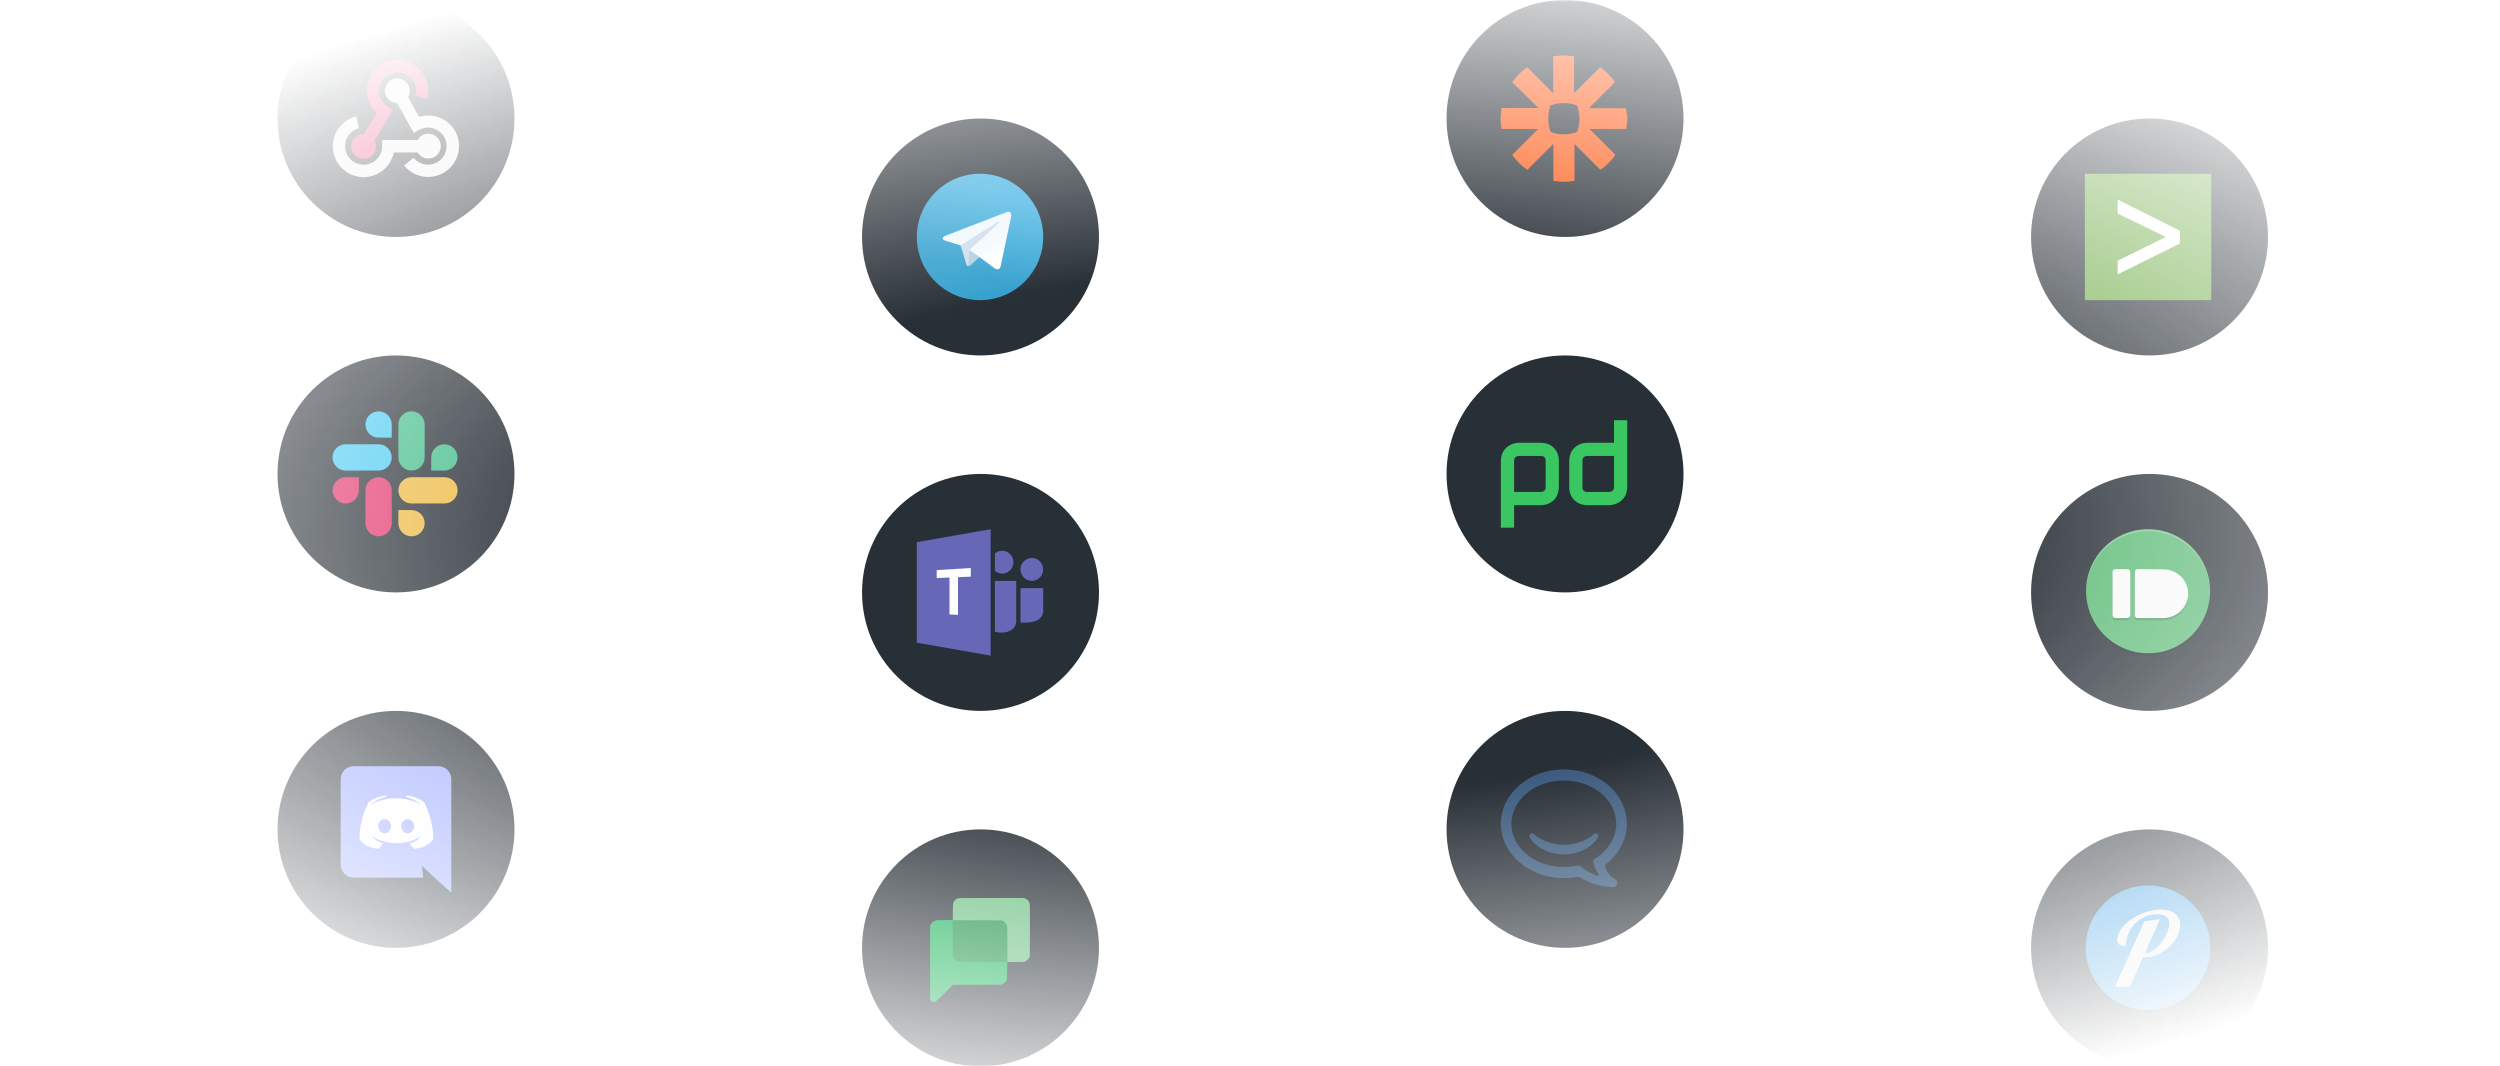 <svg width="633" height="270" viewBox="0 0 633 270" fill="none" xmlns="http://www.w3.org/2000/svg">
<mask id="mask0_5499_69718" style="mask-type:alpha" maskUnits="userSpaceOnUse" x="0" y="0" width="653" height="270">
<rect width="652.5" height="270" fill="url(#paint0_radial_5499_69718)"/>
</mask>
<g mask="url(#mask0_5499_69718)">
<g filter="url(#filter0_dd_5499_69718)">
<path d="M70.266 30C70.266 13.431 83.697 0 100.266 0C116.834 0 130.266 13.431 130.266 30C130.266 46.569 116.834 60 100.266 60C83.697 60 70.266 46.569 70.266 30Z" fill="#111921"/>
<g clip-path="url(#clip0_5499_69718)">
<path d="M108.466 40.15C110.166 40.15 111.616 38.75 111.616 37C111.616 35.3 110.216 33.85 108.466 33.85C107.316 33.85 106.266 34.5 105.766 35.45H96.766V37C96.766 39.6 94.666 41.7 92.066 41.7C89.466 41.7 87.366 39.6 87.366 37C87.366 34.85 88.816 33 90.916 32.45L90.166 29.45C86.666 30.4 84.266 33.5 84.266 37.05C84.266 41.35 87.766 44.85 92.066 44.85C95.816 44.85 98.966 42.15 99.716 38.6H105.766C106.316 39.5 107.316 40.15 108.466 40.15Z" fill="#EFEFEF"/>
<path d="M108.465 29.25C107.665 29.25 106.865 29.35 106.115 29.6L103.315 24.6C103.615 24.15 103.765 23.55 103.765 23C103.765 21.3 102.365 19.85 100.615 19.85C98.915 19.85 97.465 21.25 97.465 23C97.465 24.7 98.865 26.1 100.565 26.1L104.765 33.65L106.115 32.9C106.815 32.5 107.565 32.3 108.365 32.3C110.965 32.3 113.065 34.4 113.065 37C113.065 39.6 110.965 41.7 108.365 41.7C106.915 41.7 105.615 41.05 104.715 39.95L102.315 41.9C103.815 43.75 106.015 44.8 108.415 44.8C112.715 44.8 116.215 41.3 116.215 37C116.265 32.75 112.765 29.25 108.465 29.25Z" fill="#EFEFEF"/>
<path d="M100.666 15.15C96.366 15.15 92.866 18.65 92.866 22.95C92.866 24.3 93.216 25.6 93.866 26.75C94.266 27.45 94.766 28.1 95.366 28.65L92.166 33.9C92.116 33.9 92.116 33.9 92.066 33.9C90.366 33.9 88.916 35.3 88.916 37.05C88.916 38.75 90.316 40.2 92.066 40.2C93.766 40.2 95.216 38.8 95.216 37.05C95.216 36.5 95.066 36 94.816 35.55L99.516 27.8L98.216 27C96.816 26.15 95.966 24.6 95.966 23C95.966 20.4 98.066 18.3 100.666 18.3C103.266 18.3 105.366 20.4 105.366 23C105.366 23.4 105.316 23.8 105.216 24.2L108.216 25C108.366 24.35 108.466 23.7 108.466 23C108.466 18.65 104.966 15.15 100.666 15.15Z" fill="#E91E63"/>
</g>
</g>
<g filter="url(#filter1_dd_5499_69718)">
<path d="M70.266 120C70.266 103.431 83.697 90 100.266 90C116.834 90 130.266 103.431 130.266 120C130.266 136.569 116.834 150 100.266 150C83.697 150 70.266 136.569 70.266 120Z" fill="#111921"/>
<g clip-path="url(#clip1_5499_69718)">
<path d="M90.869 124.158C90.869 125.997 89.382 127.484 87.543 127.484C85.703 127.484 84.217 125.997 84.217 124.158C84.217 122.318 85.703 120.832 87.543 120.832H90.869V124.158ZM92.532 124.158C92.532 122.318 94.018 120.832 95.858 120.832C97.697 120.832 99.184 122.318 99.184 124.158V132.472C99.184 134.312 97.697 135.798 95.858 135.798C94.018 135.798 92.532 134.312 92.532 132.472V124.158Z" fill="#E01E5A"/>
<path d="M95.858 110.803C94.018 110.803 92.532 109.317 92.532 107.477C92.532 105.638 94.018 104.151 95.858 104.151C97.697 104.151 99.183 105.638 99.183 107.477V110.803H95.858ZM95.858 112.492C97.697 112.492 99.183 113.978 99.183 115.818C99.183 117.657 97.697 119.143 95.858 119.143H87.517C85.678 119.143 84.191 117.657 84.191 115.818C84.191 113.978 85.678 112.492 87.517 112.492H95.858Z" fill="#36C5F0"/>
<path d="M109.186 115.818C109.186 113.978 110.673 112.492 112.512 112.492C114.351 112.492 115.838 113.978 115.838 115.818C115.838 117.657 114.351 119.143 112.512 119.143H109.186V115.818ZM107.523 115.818C107.523 117.657 106.036 119.143 104.197 119.143C102.358 119.143 100.871 117.657 100.871 115.818V107.477C100.871 105.638 102.358 104.151 104.197 104.151C106.036 104.151 107.523 105.638 107.523 107.477V115.818Z" fill="#2EB67D"/>
<path d="M104.197 129.147C106.036 129.147 107.523 130.633 107.523 132.472C107.523 134.312 106.036 135.798 104.197 135.798C102.358 135.798 100.871 134.312 100.871 132.472V129.147H104.197ZM104.197 127.484C102.358 127.484 100.871 125.997 100.871 124.158C100.871 122.318 102.358 120.832 104.197 120.832H112.537C114.377 120.832 115.863 122.318 115.863 124.158C115.863 125.997 114.377 127.484 112.537 127.484H104.197Z" fill="#ECB22E"/>
</g>
</g>
<g filter="url(#filter2_dd_5499_69718)">
<path d="M70.266 210C70.266 193.431 83.697 180 100.266 180C116.834 180 130.266 193.431 130.266 210C130.266 226.569 116.834 240 100.266 240C83.697 240 70.266 226.569 70.266 210Z" fill="#111921"/>
<path d="M114.266 197.296V226C110.235 222.438 111.524 223.617 106.842 219.264L107.147 222.224H89.546C87.738 222.224 86.266 220.752 86.266 218.928V197.296C86.266 195.472 87.737 194 89.546 194H110.986C112.794 194 114.266 195.472 114.266 197.296Z" fill="#8A9CFE"/>
<path d="M107.402 203.136C105.098 201.408 102.906 201.456 102.906 201.456L102.682 201.712C105.402 202.544 106.666 203.744 106.666 203.744C102.865 201.661 98.4 201.661 94.713 203.28C94.121 203.552 93.769 203.744 93.769 203.744C93.769 203.744 95.098 202.48 97.978 201.648L97.818 201.456C97.818 201.456 95.626 201.408 93.322 203.136C93.322 203.136 91.018 207.312 91.018 212.464C91.018 212.464 92.362 214.784 95.897 214.896C95.897 214.896 96.49 214.176 96.97 213.568C94.938 212.96 94.17 211.68 94.17 211.68C94.405 211.845 94.793 212.059 94.826 212.08C97.526 213.593 101.362 214.088 104.81 212.64C105.369 212.432 105.994 212.128 106.65 211.696C106.65 211.696 105.85 213.008 103.754 213.6C104.234 214.208 104.81 214.896 104.81 214.896C108.346 214.784 109.706 212.464 109.706 212.464C109.706 207.312 107.402 203.136 107.402 203.136ZM97.37 210.976C96.474 210.976 95.738 210.176 95.738 209.2C95.738 208.224 96.458 207.424 97.37 207.424C98.282 207.424 99.018 208.224 99.002 209.2C99.002 210.176 98.282 210.976 97.37 210.976ZM103.21 210.976C102.314 210.976 101.578 210.176 101.578 209.2C101.578 208.224 102.298 207.424 103.21 207.424C104.122 207.424 104.842 208.224 104.842 209.2C104.842 210.176 104.122 210.976 103.21 210.976Z" fill="#FDFDFD"/>
</g>
<g filter="url(#filter3_dd_5499_69718)">
<path d="M218.266 60C218.266 43.431 231.697 30 248.266 30C264.834 30 278.266 43.431 278.266 60C278.266 76.569 264.834 90 248.266 90C231.697 90 218.266 76.569 218.266 60Z" fill="#111921"/>
<g clip-path="url(#clip2_5499_69718)">
<path d="M248.141 76C256.977 76 264.141 68.837 264.141 60C264.141 51.163 256.977 44 248.141 44C239.304 44 232.141 51.163 232.141 60C232.141 68.837 239.304 76 248.141 76Z" fill="url(#paint1_linear_5499_69718)"/>
<path d="M245.19 67.35C244.69 67.35 244.74 67.15 244.59 66.65L243.09 61.65L254.84 54.7" fill="#C8DAEA"/>
<path d="M245.191 67.35C245.591 67.35 245.791 67.15 245.991 66.95L248.141 64.9L245.491 63.3" fill="#A9C9DD"/>
<path d="M245.49 63.25L251.94 68C252.69 68.4 253.19 68.2 253.39 67.3L255.99 54.95C256.24 53.85 255.59 53.4 254.89 53.7L239.49 59.65C238.44 60.05 238.44 60.65 239.29 60.9L243.24 62.15L252.39 56.35C252.84 56.1 253.24 56.25 252.89 56.5" fill="url(#paint2_linear_5499_69718)"/>
</g>
</g>
<g filter="url(#filter4_dd_5499_69718)">
<path d="M218.266 150C218.266 133.431 231.697 120 248.266 120C264.834 120 278.266 133.431 278.266 150C278.266 166.569 264.834 180 248.266 180C231.697 180 218.266 166.569 218.266 150Z" fill="#111921"/>
<g clip-path="url(#clip3_5499_69718)">
<path d="M259.225 146.221C259.487 146.486 259.796 146.697 260.138 146.843C260.85 147.145 261.652 147.145 262.366 146.843C263.054 146.547 263.602 145.994 263.893 145.298C264.192 144.578 264.192 143.766 263.893 143.045C263.6 142.349 263.054 141.794 262.366 141.5C261.653 141.198 260.851 141.198 260.138 141.5C259.45 141.796 258.901 142.349 258.61 143.045C258.311 143.765 258.311 144.577 258.61 145.298C258.755 145.642 258.965 145.956 259.225 146.221ZM258.387 148.909V157.636H259.825C260.319 157.633 260.811 157.587 261.296 157.495C261.784 157.408 262.254 157.242 262.689 157.003C263.101 156.777 263.455 156.459 263.728 156.076C264.014 155.65 264.158 155.144 264.138 154.628V148.909H258.387ZM253.727 145.251C254.108 145.253 254.487 145.176 254.839 145.024C255.527 144.727 256.074 144.174 256.366 143.478C256.664 142.758 256.664 141.947 256.364 141.225C256.071 140.529 255.525 139.975 254.837 139.68C254.484 139.527 254.106 139.45 253.723 139.453C253.342 139.45 252.966 139.527 252.617 139.68C252.356 139.792 252.274 139.939 251.915 140.116V144.587C252.275 144.765 252.356 144.911 252.617 145.024C252.967 145.177 253.345 145.253 253.727 145.251ZM251.915 159.944C252.275 160.023 252.404 160.084 252.66 160.119C252.939 160.16 253.221 160.18 253.504 160.182C253.939 160.179 254.374 160.133 254.8 160.04C255.234 159.952 255.651 159.788 256.03 159.555C256.402 159.324 256.715 159.009 256.946 158.635C257.202 158.199 257.326 157.696 257.308 157.189V147.091H251.915V159.944ZM232.141 162.727L250.836 166V134L232.141 137.273V162.727Z" fill="#5558AF"/>
<path d="M245.804 143.818L237.176 144.349V146.362L240.412 146.23V155.563L242.568 155.691V146.145L245.804 145.999V143.818Z" fill="white"/>
</g>
</g>
<g filter="url(#filter5_dd_5499_69718)">
<path d="M218.266 240C218.266 223.431 231.697 210 248.266 210C264.834 210 278.266 223.431 278.266 240C278.266 256.569 264.834 270 248.266 270C231.697 270 218.266 256.569 218.266 240Z" fill="#111921"/>
<path d="M236.159 253.681C235.89 253.606 235.59 253.294 235.546 253.044C235.528 252.931 235.521 248.694 235.528 243.625L235.546 234.406L235.715 234.094C235.984 233.588 236.378 233.269 236.953 233.1C237.228 233.019 237.64 233 239.278 233H241.265V230.969C241.265 229.05 241.271 228.925 241.403 228.581C241.571 228.119 242.009 227.681 242.484 227.506C242.828 227.375 242.884 227.375 251.015 227.375H259.196L259.559 227.513C260.028 227.688 260.459 228.119 260.634 228.6C260.765 228.944 260.765 228.981 260.753 235.55L260.734 242.156L260.59 242.425C260.371 242.838 260.04 243.169 259.653 243.356L259.296 243.531L257.159 243.55L255.021 243.569L255.003 245.738C254.984 247.863 254.984 247.913 254.84 248.175C254.621 248.587 254.29 248.919 253.903 249.106L253.546 249.281L247.421 249.3L241.296 249.312L239.14 251.462C237.328 253.269 236.946 253.625 236.734 253.681C236.446 253.756 236.428 253.756 236.159 253.681Z" fill="#00832D"/>
<path d="M236.159 253.681C235.89 253.606 235.59 253.294 235.546 253.044C235.528 252.931 235.521 248.694 235.528 243.625L235.546 234.406L235.715 234.094C235.984 233.588 236.378 233.269 236.953 233.1C237.228 233.019 237.64 233 239.246 233H241.196L241.215 237.519L241.234 242.031L241.403 242.388C241.621 242.856 242.053 243.269 242.49 243.431C242.828 243.563 242.928 243.563 248.928 243.563H255.021L255.003 245.738C254.984 247.863 254.984 247.913 254.84 248.175C254.621 248.588 254.29 248.919 253.903 249.106L253.546 249.281L247.421 249.3L241.296 249.313L239.14 251.463C237.328 253.269 236.946 253.625 236.734 253.681C236.446 253.756 236.428 253.756 236.159 253.681Z" fill="#00AC47"/>
<path d="M255.066 239.05C255.047 234.531 255.047 234.531 254.909 234.231C254.716 233.819 254.259 233.356 253.872 233.181L253.547 233.031L247.409 233.013L241.266 233V230.969C241.266 229.05 241.272 228.925 241.403 228.581C241.572 228.119 242.009 227.681 242.484 227.506C242.828 227.375 242.884 227.375 251.016 227.375H259.197L259.559 227.513C260.028 227.688 260.459 228.119 260.634 228.6C260.766 228.944 260.766 228.981 260.753 235.55L260.734 242.156L260.591 242.425C260.372 242.838 260.041 243.169 259.653 243.356L259.297 243.531L257.191 243.55L255.084 243.569L255.066 239.05Z" fill="#5BB974"/>
</g>
<g filter="url(#filter6_dd_5499_69718)">
<path d="M366.266 30C366.266 13.431 379.697 0 396.266 0C412.834 0 426.266 13.431 426.266 30C426.266 46.569 412.834 60 396.266 60C379.697 60 366.266 46.569 366.266 30Z" fill="#111921"/>
<g clip-path="url(#clip4_5499_69718)">
<path fill-rule="evenodd" clip-rule="evenodd" d="M412.015 29.1C412.015 29.7 412.015 30.3 412.015 30.9C411.965 30.9 411.965 30.95 411.965 30.95C411.915 31.45 411.865 31.95 411.815 32.45C411.765 32.65 411.815 32.65 411.615 32.65C408.615 32.65 405.665 32.65 402.665 32.65C402.615 32.65 402.565 32.65 402.465 32.65C402.665 32.85 402.865 33.05 403.065 33.25C405.015 35.2 407.015 37.2 408.965 39.15C409.015 39.2 409.015 39.25 408.965 39.3C407.965 40.7 406.765 41.9 405.365 42.9C405.265 42.95 405.215 42.95 405.115 42.9C403.015 40.75 400.865 38.65 398.765 36.55C398.715 36.5 398.715 36.45 398.665 36.45C398.665 36.5 398.665 36.55 398.665 36.6C398.665 38.8 398.665 41.05 398.665 43.25C398.665 44.05 398.665 44.85 398.665 45.65C398.665 45.75 398.665 45.8 398.565 45.8C398.165 45.85 397.715 45.9 397.315 45.95C397.165 45.95 397.015 45.95 396.865 46C396.265 46 395.665 46 395.065 46C395.065 45.95 395.015 45.95 395.015 45.95C394.515 45.9 394.015 45.85 393.515 45.8C393.365 45.8 393.315 45.75 393.315 45.6C393.315 42.6 393.315 39.6 393.315 36.6C393.315 36.55 393.315 36.5 393.265 36.45C393.215 36.5 393.215 36.55 393.165 36.55C391.065 38.65 388.915 40.8 386.815 42.9C386.715 43 386.665 43 386.565 42.9C385.165 41.9 384.015 40.7 382.965 39.35C382.915 39.25 382.915 39.2 382.965 39.15C384.465 37.65 385.965 36.15 387.465 34.65C388.115 34 388.715 33.4 389.365 32.75C389.415 32.7 389.465 32.7 389.465 32.65C389.415 32.65 389.365 32.65 389.265 32.65C386.315 32.65 383.315 32.65 380.365 32.65C380.315 32.65 380.315 32.65 380.265 32.65C380.215 32.65 380.165 32.65 380.165 32.55C380.115 32.15 380.065 31.7 380.015 31.3C380.015 31.15 380.015 31 379.965 30.9C379.965 30.35 379.965 29.85 379.965 29.3C380.015 29.25 380.015 29.2 380.015 29.2C380.065 28.65 380.115 28.05 380.165 27.5C380.165 27.35 380.215 27.35 380.365 27.35C383.365 27.35 386.365 27.35 389.315 27.35C389.365 27.35 389.415 27.35 389.515 27.35C389.465 27.25 389.415 27.2 389.315 27.15C387.215 25.05 385.115 22.95 382.965 20.85C382.915 20.8 382.915 20.75 382.965 20.7C383.965 19.3 385.165 18.1 386.565 17.1C386.665 17.05 386.715 17.05 386.765 17.1C388.915 19.25 391.015 21.35 393.165 23.5C393.215 23.55 393.215 23.6 393.265 23.6C393.265 23.55 393.265 23.5 393.265 23.45C393.265 21.2 393.265 19 393.265 16.75C393.265 15.95 393.265 15.2 393.265 14.4C393.265 14.3 393.265 14.25 393.365 14.25C393.765 14.2 394.215 14.15 394.615 14.1C394.765 14.1 394.915 14.1 395.065 14.05C395.665 14.05 396.215 14.05 396.815 14.05C396.815 14.1 396.865 14.05 396.865 14.1C397.365 14.15 397.915 14.2 398.415 14.25C398.565 14.25 398.565 14.3 398.565 14.45C398.565 17.45 398.565 20.45 398.565 23.45C398.565 23.5 398.565 23.55 398.565 23.6C398.615 23.55 398.665 23.5 398.665 23.5C400.815 21.35 402.915 19.25 405.065 17.1C405.165 17 405.215 17 405.265 17.1C406.665 18.1 407.815 19.3 408.815 20.65C408.865 20.75 408.915 20.8 408.815 20.9C406.715 23 404.565 25.15 402.465 27.25C402.415 27.3 402.365 27.3 402.365 27.4C402.415 27.4 402.515 27.4 402.565 27.4C405.565 27.4 408.515 27.4 411.515 27.4C411.665 27.4 411.665 27.45 411.715 27.55C411.765 27.95 411.815 28.4 411.865 28.8C411.965 28.85 411.965 29 412.015 29.1ZM392.015 29.9C392.015 31.15 392.215 32.2 392.565 33.25C392.615 33.35 392.665 33.4 392.715 33.45C393.565 33.75 394.415 33.95 395.265 34C396.615 34.1 397.965 33.9 399.215 33.45C399.315 33.4 399.365 33.4 399.365 33.3C399.615 32.6 399.765 31.9 399.865 31.2C400.065 29.7 399.865 28.25 399.365 26.8C399.315 26.7 399.265 26.65 399.165 26.65C398.415 26.4 397.665 26.2 396.915 26.15C395.465 26 394.015 26.15 392.665 26.65C392.565 26.7 392.565 26.7 392.515 26.8C392.215 27.8 392.015 28.9 392.015 29.9Z" fill="#FE4A00"/>
</g>
</g>
<g filter="url(#filter7_dd_5499_69718)">
<path d="M366.266 120C366.266 103.431 379.697 90 396.266 90C412.834 90 426.266 103.431 426.266 120C426.266 136.569 412.834 150 396.266 150C379.697 150 366.266 136.569 366.266 120Z" fill="#111921"/>
<g clip-path="url(#clip5_5499_69718)">
<path d="M383.368 133.609H380.016V116.784C380.016 115.056 380.725 114.012 381.318 113.432C382.633 112.142 384.418 112.104 384.709 112.104H389.982C391.864 112.104 392.947 112.864 393.54 113.504C394.713 114.78 394.726 116.43 394.7 116.869V123.212C394.7 125.043 393.952 126.126 393.334 126.706C392.057 127.905 390.369 127.931 389.969 127.918H383.368V133.609ZM390.098 124.558C390.278 124.558 390.781 124.506 391.052 124.248C391.258 124.054 391.362 123.706 391.362 123.198V116.688C391.362 116.508 391.323 116.03 391.065 115.759C390.815 115.501 390.343 115.449 389.982 115.449H384.682C383.367 115.449 383.367 116.442 383.367 116.777V124.552L390.098 124.558ZM408.664 106.392H412.016V123.23C412.016 124.958 411.307 126.002 410.714 126.582C409.399 127.872 407.614 127.91 407.323 127.91H402.05C400.167 127.91 399.085 127.15 398.491 126.51C397.318 125.234 397.305 123.584 397.331 123.145V116.81C397.331 114.979 398.079 113.896 398.698 113.316C399.974 112.117 401.663 112.091 402.063 112.104H408.664V106.392ZM401.934 115.45C401.754 115.45 401.25 115.502 400.98 115.76C400.773 115.954 400.67 116.302 400.67 116.81V123.32C400.67 123.5 400.708 123.978 400.966 124.249C401.216 124.507 401.688 124.559 402.049 124.559H407.348C408.676 124.546 408.676 123.559 408.676 123.218V115.45H401.934Z" fill="#25C151"/>
</g>
</g>
<g filter="url(#filter8_dd_5499_69718)">
<path d="M366.266 210C366.266 193.431 379.697 180 396.266 180C412.834 180 426.266 193.431 426.266 210C426.266 226.569 412.834 240 396.266 240C379.697 240 366.266 226.569 366.266 210Z" fill="#111921"/>
<g clip-path="url(#clip6_5499_69718)">
<path d="M404.675 211.639C404.675 211.305 404.404 211.005 404.04 211.005C403.893 211.005 403.743 211.055 403.619 211.166C402.013 212.609 399.278 213.886 395.971 213.895H395.958C392.656 213.886 390 212.558 388.309 211.166C388.202 211.078 388.004 211.018 387.876 211.018C387.483 211.018 387.254 211.352 387.254 211.72C387.254 212.004 387.453 212.24 387.616 212.486C388.564 213.909 391.505 216.326 395.93 216.326H395.999C400.424 216.326 403.364 213.909 404.313 212.486C404.476 212.24 404.675 211.923 404.675 211.639Z" fill="#274970"/>
<path d="M404.807 221.394C404.857 221.461 404.883 221.517 404.883 221.579C404.883 221.671 404.796 221.735 404.686 221.735C403.887 221.735 401.425 220.408 400.129 219.315C399.951 219.165 399.703 219.11 399.351 219.187C398.238 219.429 397.103 219.55 395.965 219.549C388.634 219.549 382.69 214.642 382.69 208.587C382.69 202.535 388.634 197.629 395.965 197.629C403.296 197.629 409.24 202.535 409.24 208.587C409.24 212.2 407.123 215.404 403.859 217.401C403.64 217.534 403.408 217.785 403.408 218.099C403.408 218.744 404.014 220.341 404.807 221.394ZM409.075 222.732C407.949 222.09 406.879 221.005 406.39 219.518C406.294 219.226 406.379 218.991 406.604 218.817C409.863 216.297 411.914 212.639 411.914 208.564C411.914 200.965 404.773 194.805 395.965 194.805C387.157 194.805 380.016 200.965 380.016 208.564C380.016 216.167 387.157 222.328 395.965 222.328C397.116 222.328 398.238 222.223 399.32 222.023C399.586 221.974 399.802 222.036 399.978 222.145C402.161 223.484 405.411 224.608 408.262 224.608C409.18 224.608 409.533 224.025 409.533 223.495C409.533 223.153 409.348 222.887 409.075 222.732Z" fill="#274970"/>
</g>
</g>
<g filter="url(#filter9_dd_5499_69718)">
<path d="M514.266 60C514.266 43.431 527.697 30 544.266 30C560.834 30 574.266 43.431 574.266 60C574.266 76.569 560.834 90 544.266 90C527.697 90 514.266 76.569 514.266 60Z" fill="#111921"/>
<g clip-path="url(#clip7_5499_69718)">
<path d="M559.891 44H527.891V76H559.891V44Z" fill="#64A537"/>
<path d="M536.195 69.473V66.008L548.395 60.006L536.195 54.065V50.527L551.933 58.432V61.653L536.195 69.473Z" fill="white"/>
</g>
</g>
<g filter="url(#filter10_dd_5499_69718)">
<path d="M514.266 150C514.266 133.431 527.697 120 544.266 120C560.834 120 574.266 133.431 574.266 150C574.266 166.569 560.834 180 544.266 180C527.697 180 514.266 166.569 514.266 150Z" fill="#111921"/>
<g clip-path="url(#clip8_5499_69718)">
<path d="M559.591 149.7C559.591 141.05 552.591 134 543.891 134C535.191 134 528.191 141.05 528.191 149.7C528.191 158.4 535.241 165.4 543.891 165.4C552.591 165.45 559.591 158.4 559.591 149.7Z" fill="#4AB367"/>
<path opacity="0.2" d="M539.391 145.35V156.35C539.391 156.75 539.041 157.05 538.641 157.05H535.641C535.241 157.05 534.891 156.75 534.891 156.35V145.35C534.891 144.95 535.241 144.65 535.641 144.65H538.641C539.041 144.65 539.391 144.95 539.391 145.35ZM547.591 144.65H541.241C540.841 144.65 540.541 144.95 540.541 145.35V156.35C540.541 156.75 540.841 157.05 541.241 157.05C543.391 157.05 545.491 157.05 547.641 157.05C551.191 157.05 554.041 154.3 554.041 150.85C554.041 147.4 551.141 144.65 547.591 144.65Z" fill="black"/>
<path d="M535.641 144.1H538.641C539.041 144.1 539.391 144.4 539.391 144.8V155.8C539.391 156.2 539.041 156.5 538.641 156.5H535.641C535.241 156.5 534.891 156.2 534.891 155.8V144.8C534.891 144.4 535.241 144.1 535.641 144.1ZM541.241 144.1C540.841 144.1 540.541 144.4 540.541 144.8V155.8C540.541 156.2 540.841 156.5 541.241 156.5C543.391 156.5 545.491 156.5 547.641 156.5C551.191 156.5 554.041 153.75 554.041 150.3C554.041 146.85 551.191 144.15 547.641 144.15L541.241 144.1Z" fill="#F9F9F9"/>
<path opacity="0.2" d="M543.891 134C535.191 134 528.191 141 528.191 149.7C528.191 149.75 528.191 149.85 528.191 149.9C528.391 141.35 535.291 134.55 543.891 134.55C552.491 134.55 559.391 141.35 559.591 149.9C559.591 149.85 559.591 149.75 559.591 149.7C559.591 141 552.591 134 543.891 134Z" fill="white"/>
<path opacity="0.2" d="M528.191 150.1C528.191 150.15 528.191 150.25 528.191 150.3C528.191 159 535.191 166 543.891 166C552.591 166 559.591 159 559.591 150.3C559.591 150.25 559.591 150.15 559.591 150.1C559.391 158.65 552.491 165.45 543.891 165.45C535.291 165.45 528.391 158.65 528.191 150.1Z" fill="black"/>
</g>
</g>
<g filter="url(#filter11_dd_5499_69718)">
<path d="M514.266 240C514.266 223.431 527.697 210 544.266 210C560.834 210 574.266 223.431 574.266 240C574.266 256.569 560.834 270 544.266 270C527.697 270 514.266 256.569 514.266 240Z" fill="#111921"/>
<g clip-path="url(#clip9_5499_69718)">
<g opacity="0.91">
<path d="M532.22 229.334C526.341 235.767 526.791 245.748 533.224 251.627C539.658 257.506 549.639 257.056 555.518 250.623C561.396 244.189 560.947 234.208 554.513 228.33C548.08 222.451 538.099 222.9 532.22 229.334Z" fill="#249DF1"/>
<path d="M542.93 233.271L546.889 232.75L543.034 241.449C543.711 241.397 544.375 241.167 545.026 240.759C545.678 240.351 546.277 239.839 546.824 239.222C547.371 238.606 547.844 237.92 548.243 237.165C548.643 236.409 548.929 235.667 549.103 234.938C549.207 234.486 549.255 234.052 549.246 233.635C549.237 233.218 549.129 232.854 548.92 232.541C548.712 232.229 548.395 231.977 547.969 231.786C547.544 231.595 546.967 231.499 546.238 231.499C545.387 231.499 544.549 231.638 543.724 231.916C542.899 232.194 542.135 232.598 541.432 233.128C540.729 233.657 540.117 234.317 539.596 235.107C539.075 235.897 538.702 236.796 538.476 237.803C538.389 238.133 538.337 238.397 538.32 238.597C538.302 238.797 538.298 238.962 538.307 239.092C538.315 239.222 538.332 239.322 538.358 239.392C538.385 239.461 538.406 239.53 538.424 239.6C537.538 239.6 536.891 239.422 536.483 239.066C536.075 238.71 535.975 238.089 536.184 237.204C536.392 236.283 536.865 235.406 537.604 234.573C538.341 233.739 539.218 233.006 540.234 232.372C541.25 231.738 542.361 231.235 543.568 230.862C544.775 230.488 545.951 230.301 547.097 230.301C548.104 230.301 548.951 230.444 549.636 230.731C550.323 231.017 550.857 231.395 551.239 231.864C551.621 232.333 551.859 232.88 551.955 233.505C552.05 234.13 552.02 234.781 551.864 235.458C551.673 236.275 551.312 237.095 550.783 237.92C550.253 238.745 549.589 239.491 548.79 240.16C547.991 240.828 547.075 241.371 546.042 241.788C545.009 242.205 543.911 242.413 542.747 242.413H542.617L539.309 249.836H535.559L542.93 233.271Z" fill="white"/>
</g>
</g>
</g>
</g>
<defs>
<filter id="filter0_dd_5499_69718" x="69.328" y="-0.938" width="61.875" height="61.875" filterUnits="userSpaceOnUse" color-interpolation-filters="sRGB">
<feFlood flood-opacity="0" result="BackgroundImageFix"/>
<feColorMatrix in="SourceAlpha" type="matrix" values="0 0 0 0 0 0 0 0 0 0 0 0 0 0 0 0 0 0 127 0" result="hardAlpha"/>
<feOffset/>
<feComposite in2="hardAlpha" operator="out"/>
<feColorMatrix type="matrix" values="0 0 0 0 1 0 0 0 0 1 0 0 0 0 1 0 0 0 1 0"/>
<feBlend mode="normal" in2="BackgroundImageFix" result="effect1_dropShadow_5499_69718"/>
<feColorMatrix in="SourceAlpha" type="matrix" values="0 0 0 0 0 0 0 0 0 0 0 0 0 0 0 0 0 0 127 0" result="hardAlpha"/>
<feMorphology radius="0.938" operator="dilate" in="SourceAlpha" result="effect2_dropShadow_5499_69718"/>
<feOffset/>
<feComposite in2="hardAlpha" operator="out"/>
<feColorMatrix type="matrix" values="0 0 0 0 0.957 0 0 0 0 0.957 0 0 0 0 0.961 0 0 0 0.1 0"/>
<feBlend mode="normal" in2="effect1_dropShadow_5499_69718" result="effect2_dropShadow_5499_69718"/>
<feBlend mode="normal" in="SourceGraphic" in2="effect2_dropShadow_5499_69718" result="shape"/>
</filter>
<filter id="filter1_dd_5499_69718" x="69.328" y="89.062" width="61.875" height="61.875" filterUnits="userSpaceOnUse" color-interpolation-filters="sRGB">
<feFlood flood-opacity="0" result="BackgroundImageFix"/>
<feColorMatrix in="SourceAlpha" type="matrix" values="0 0 0 0 0 0 0 0 0 0 0 0 0 0 0 0 0 0 127 0" result="hardAlpha"/>
<feOffset/>
<feComposite in2="hardAlpha" operator="out"/>
<feColorMatrix type="matrix" values="0 0 0 0 1 0 0 0 0 1 0 0 0 0 1 0 0 0 1 0"/>
<feBlend mode="normal" in2="BackgroundImageFix" result="effect1_dropShadow_5499_69718"/>
<feColorMatrix in="SourceAlpha" type="matrix" values="0 0 0 0 0 0 0 0 0 0 0 0 0 0 0 0 0 0 127 0" result="hardAlpha"/>
<feMorphology radius="0.938" operator="dilate" in="SourceAlpha" result="effect2_dropShadow_5499_69718"/>
<feOffset/>
<feComposite in2="hardAlpha" operator="out"/>
<feColorMatrix type="matrix" values="0 0 0 0 0.957 0 0 0 0 0.957 0 0 0 0 0.961 0 0 0 0.1 0"/>
<feBlend mode="normal" in2="effect1_dropShadow_5499_69718" result="effect2_dropShadow_5499_69718"/>
<feBlend mode="normal" in="SourceGraphic" in2="effect2_dropShadow_5499_69718" result="shape"/>
</filter>
<filter id="filter2_dd_5499_69718" x="69.328" y="179.062" width="61.875" height="61.875" filterUnits="userSpaceOnUse" color-interpolation-filters="sRGB">
<feFlood flood-opacity="0" result="BackgroundImageFix"/>
<feColorMatrix in="SourceAlpha" type="matrix" values="0 0 0 0 0 0 0 0 0 0 0 0 0 0 0 0 0 0 127 0" result="hardAlpha"/>
<feOffset/>
<feComposite in2="hardAlpha" operator="out"/>
<feColorMatrix type="matrix" values="0 0 0 0 1 0 0 0 0 1 0 0 0 0 1 0 0 0 1 0"/>
<feBlend mode="normal" in2="BackgroundImageFix" result="effect1_dropShadow_5499_69718"/>
<feColorMatrix in="SourceAlpha" type="matrix" values="0 0 0 0 0 0 0 0 0 0 0 0 0 0 0 0 0 0 127 0" result="hardAlpha"/>
<feMorphology radius="0.938" operator="dilate" in="SourceAlpha" result="effect2_dropShadow_5499_69718"/>
<feOffset/>
<feComposite in2="hardAlpha" operator="out"/>
<feColorMatrix type="matrix" values="0 0 0 0 0.957 0 0 0 0 0.957 0 0 0 0 0.961 0 0 0 0.1 0"/>
<feBlend mode="normal" in2="effect1_dropShadow_5499_69718" result="effect2_dropShadow_5499_69718"/>
<feBlend mode="normal" in="SourceGraphic" in2="effect2_dropShadow_5499_69718" result="shape"/>
</filter>
<filter id="filter3_dd_5499_69718" x="217.328" y="29.062" width="61.875" height="61.875" filterUnits="userSpaceOnUse" color-interpolation-filters="sRGB">
<feFlood flood-opacity="0" result="BackgroundImageFix"/>
<feColorMatrix in="SourceAlpha" type="matrix" values="0 0 0 0 0 0 0 0 0 0 0 0 0 0 0 0 0 0 127 0" result="hardAlpha"/>
<feOffset/>
<feComposite in2="hardAlpha" operator="out"/>
<feColorMatrix type="matrix" values="0 0 0 0 1 0 0 0 0 1 0 0 0 0 1 0 0 0 1 0"/>
<feBlend mode="normal" in2="BackgroundImageFix" result="effect1_dropShadow_5499_69718"/>
<feColorMatrix in="SourceAlpha" type="matrix" values="0 0 0 0 0 0 0 0 0 0 0 0 0 0 0 0 0 0 127 0" result="hardAlpha"/>
<feMorphology radius="0.938" operator="dilate" in="SourceAlpha" result="effect2_dropShadow_5499_69718"/>
<feOffset/>
<feComposite in2="hardAlpha" operator="out"/>
<feColorMatrix type="matrix" values="0 0 0 0 0.957 0 0 0 0 0.957 0 0 0 0 0.961 0 0 0 0.1 0"/>
<feBlend mode="normal" in2="effect1_dropShadow_5499_69718" result="effect2_dropShadow_5499_69718"/>
<feBlend mode="normal" in="SourceGraphic" in2="effect2_dropShadow_5499_69718" result="shape"/>
</filter>
<filter id="filter4_dd_5499_69718" x="217.328" y="119.062" width="61.875" height="61.875" filterUnits="userSpaceOnUse" color-interpolation-filters="sRGB">
<feFlood flood-opacity="0" result="BackgroundImageFix"/>
<feColorMatrix in="SourceAlpha" type="matrix" values="0 0 0 0 0 0 0 0 0 0 0 0 0 0 0 0 0 0 127 0" result="hardAlpha"/>
<feOffset/>
<feComposite in2="hardAlpha" operator="out"/>
<feColorMatrix type="matrix" values="0 0 0 0 1 0 0 0 0 1 0 0 0 0 1 0 0 0 1 0"/>
<feBlend mode="normal" in2="BackgroundImageFix" result="effect1_dropShadow_5499_69718"/>
<feColorMatrix in="SourceAlpha" type="matrix" values="0 0 0 0 0 0 0 0 0 0 0 0 0 0 0 0 0 0 127 0" result="hardAlpha"/>
<feMorphology radius="0.938" operator="dilate" in="SourceAlpha" result="effect2_dropShadow_5499_69718"/>
<feOffset/>
<feComposite in2="hardAlpha" operator="out"/>
<feColorMatrix type="matrix" values="0 0 0 0 0.957 0 0 0 0 0.957 0 0 0 0 0.961 0 0 0 0.1 0"/>
<feBlend mode="normal" in2="effect1_dropShadow_5499_69718" result="effect2_dropShadow_5499_69718"/>
<feBlend mode="normal" in="SourceGraphic" in2="effect2_dropShadow_5499_69718" result="shape"/>
</filter>
<filter id="filter5_dd_5499_69718" x="217.328" y="209.062" width="61.875" height="61.875" filterUnits="userSpaceOnUse" color-interpolation-filters="sRGB">
<feFlood flood-opacity="0" result="BackgroundImageFix"/>
<feColorMatrix in="SourceAlpha" type="matrix" values="0 0 0 0 0 0 0 0 0 0 0 0 0 0 0 0 0 0 127 0" result="hardAlpha"/>
<feOffset/>
<feComposite in2="hardAlpha" operator="out"/>
<feColorMatrix type="matrix" values="0 0 0 0 1 0 0 0 0 1 0 0 0 0 1 0 0 0 1 0"/>
<feBlend mode="normal" in2="BackgroundImageFix" result="effect1_dropShadow_5499_69718"/>
<feColorMatrix in="SourceAlpha" type="matrix" values="0 0 0 0 0 0 0 0 0 0 0 0 0 0 0 0 0 0 127 0" result="hardAlpha"/>
<feMorphology radius="0.938" operator="dilate" in="SourceAlpha" result="effect2_dropShadow_5499_69718"/>
<feOffset/>
<feComposite in2="hardAlpha" operator="out"/>
<feColorMatrix type="matrix" values="0 0 0 0 0.957 0 0 0 0 0.957 0 0 0 0 0.961 0 0 0 0.1 0"/>
<feBlend mode="normal" in2="effect1_dropShadow_5499_69718" result="effect2_dropShadow_5499_69718"/>
<feBlend mode="normal" in="SourceGraphic" in2="effect2_dropShadow_5499_69718" result="shape"/>
</filter>
<filter id="filter6_dd_5499_69718" x="365.328" y="-0.938" width="61.875" height="61.875" filterUnits="userSpaceOnUse" color-interpolation-filters="sRGB">
<feFlood flood-opacity="0" result="BackgroundImageFix"/>
<feColorMatrix in="SourceAlpha" type="matrix" values="0 0 0 0 0 0 0 0 0 0 0 0 0 0 0 0 0 0 127 0" result="hardAlpha"/>
<feOffset/>
<feComposite in2="hardAlpha" operator="out"/>
<feColorMatrix type="matrix" values="0 0 0 0 1 0 0 0 0 1 0 0 0 0 1 0 0 0 1 0"/>
<feBlend mode="normal" in2="BackgroundImageFix" result="effect1_dropShadow_5499_69718"/>
<feColorMatrix in="SourceAlpha" type="matrix" values="0 0 0 0 0 0 0 0 0 0 0 0 0 0 0 0 0 0 127 0" result="hardAlpha"/>
<feMorphology radius="0.938" operator="dilate" in="SourceAlpha" result="effect2_dropShadow_5499_69718"/>
<feOffset/>
<feComposite in2="hardAlpha" operator="out"/>
<feColorMatrix type="matrix" values="0 0 0 0 0.957 0 0 0 0 0.957 0 0 0 0 0.961 0 0 0 0.1 0"/>
<feBlend mode="normal" in2="effect1_dropShadow_5499_69718" result="effect2_dropShadow_5499_69718"/>
<feBlend mode="normal" in="SourceGraphic" in2="effect2_dropShadow_5499_69718" result="shape"/>
</filter>
<filter id="filter7_dd_5499_69718" x="365.328" y="89.062" width="61.875" height="61.875" filterUnits="userSpaceOnUse" color-interpolation-filters="sRGB">
<feFlood flood-opacity="0" result="BackgroundImageFix"/>
<feColorMatrix in="SourceAlpha" type="matrix" values="0 0 0 0 0 0 0 0 0 0 0 0 0 0 0 0 0 0 127 0" result="hardAlpha"/>
<feOffset/>
<feComposite in2="hardAlpha" operator="out"/>
<feColorMatrix type="matrix" values="0 0 0 0 1 0 0 0 0 1 0 0 0 0 1 0 0 0 1 0"/>
<feBlend mode="normal" in2="BackgroundImageFix" result="effect1_dropShadow_5499_69718"/>
<feColorMatrix in="SourceAlpha" type="matrix" values="0 0 0 0 0 0 0 0 0 0 0 0 0 0 0 0 0 0 127 0" result="hardAlpha"/>
<feMorphology radius="0.938" operator="dilate" in="SourceAlpha" result="effect2_dropShadow_5499_69718"/>
<feOffset/>
<feComposite in2="hardAlpha" operator="out"/>
<feColorMatrix type="matrix" values="0 0 0 0 0.957 0 0 0 0 0.957 0 0 0 0 0.961 0 0 0 0.1 0"/>
<feBlend mode="normal" in2="effect1_dropShadow_5499_69718" result="effect2_dropShadow_5499_69718"/>
<feBlend mode="normal" in="SourceGraphic" in2="effect2_dropShadow_5499_69718" result="shape"/>
</filter>
<filter id="filter8_dd_5499_69718" x="365.328" y="179.062" width="61.875" height="61.875" filterUnits="userSpaceOnUse" color-interpolation-filters="sRGB">
<feFlood flood-opacity="0" result="BackgroundImageFix"/>
<feColorMatrix in="SourceAlpha" type="matrix" values="0 0 0 0 0 0 0 0 0 0 0 0 0 0 0 0 0 0 127 0" result="hardAlpha"/>
<feOffset/>
<feComposite in2="hardAlpha" operator="out"/>
<feColorMatrix type="matrix" values="0 0 0 0 1 0 0 0 0 1 0 0 0 0 1 0 0 0 1 0"/>
<feBlend mode="normal" in2="BackgroundImageFix" result="effect1_dropShadow_5499_69718"/>
<feColorMatrix in="SourceAlpha" type="matrix" values="0 0 0 0 0 0 0 0 0 0 0 0 0 0 0 0 0 0 127 0" result="hardAlpha"/>
<feMorphology radius="0.938" operator="dilate" in="SourceAlpha" result="effect2_dropShadow_5499_69718"/>
<feOffset/>
<feComposite in2="hardAlpha" operator="out"/>
<feColorMatrix type="matrix" values="0 0 0 0 0.957 0 0 0 0 0.957 0 0 0 0 0.961 0 0 0 0.1 0"/>
<feBlend mode="normal" in2="effect1_dropShadow_5499_69718" result="effect2_dropShadow_5499_69718"/>
<feBlend mode="normal" in="SourceGraphic" in2="effect2_dropShadow_5499_69718" result="shape"/>
</filter>
<filter id="filter9_dd_5499_69718" x="513.328" y="29.062" width="61.875" height="61.875" filterUnits="userSpaceOnUse" color-interpolation-filters="sRGB">
<feFlood flood-opacity="0" result="BackgroundImageFix"/>
<feColorMatrix in="SourceAlpha" type="matrix" values="0 0 0 0 0 0 0 0 0 0 0 0 0 0 0 0 0 0 127 0" result="hardAlpha"/>
<feOffset/>
<feComposite in2="hardAlpha" operator="out"/>
<feColorMatrix type="matrix" values="0 0 0 0 1 0 0 0 0 1 0 0 0 0 1 0 0 0 1 0"/>
<feBlend mode="normal" in2="BackgroundImageFix" result="effect1_dropShadow_5499_69718"/>
<feColorMatrix in="SourceAlpha" type="matrix" values="0 0 0 0 0 0 0 0 0 0 0 0 0 0 0 0 0 0 127 0" result="hardAlpha"/>
<feMorphology radius="0.938" operator="dilate" in="SourceAlpha" result="effect2_dropShadow_5499_69718"/>
<feOffset/>
<feComposite in2="hardAlpha" operator="out"/>
<feColorMatrix type="matrix" values="0 0 0 0 0.957 0 0 0 0 0.957 0 0 0 0 0.961 0 0 0 0.1 0"/>
<feBlend mode="normal" in2="effect1_dropShadow_5499_69718" result="effect2_dropShadow_5499_69718"/>
<feBlend mode="normal" in="SourceGraphic" in2="effect2_dropShadow_5499_69718" result="shape"/>
</filter>
<filter id="filter10_dd_5499_69718" x="513.328" y="119.062" width="61.875" height="61.875" filterUnits="userSpaceOnUse" color-interpolation-filters="sRGB">
<feFlood flood-opacity="0" result="BackgroundImageFix"/>
<feColorMatrix in="SourceAlpha" type="matrix" values="0 0 0 0 0 0 0 0 0 0 0 0 0 0 0 0 0 0 127 0" result="hardAlpha"/>
<feOffset/>
<feComposite in2="hardAlpha" operator="out"/>
<feColorMatrix type="matrix" values="0 0 0 0 1 0 0 0 0 1 0 0 0 0 1 0 0 0 1 0"/>
<feBlend mode="normal" in2="BackgroundImageFix" result="effect1_dropShadow_5499_69718"/>
<feColorMatrix in="SourceAlpha" type="matrix" values="0 0 0 0 0 0 0 0 0 0 0 0 0 0 0 0 0 0 127 0" result="hardAlpha"/>
<feMorphology radius="0.938" operator="dilate" in="SourceAlpha" result="effect2_dropShadow_5499_69718"/>
<feOffset/>
<feComposite in2="hardAlpha" operator="out"/>
<feColorMatrix type="matrix" values="0 0 0 0 0.957 0 0 0 0 0.957 0 0 0 0 0.961 0 0 0 0.1 0"/>
<feBlend mode="normal" in2="effect1_dropShadow_5499_69718" result="effect2_dropShadow_5499_69718"/>
<feBlend mode="normal" in="SourceGraphic" in2="effect2_dropShadow_5499_69718" result="shape"/>
</filter>
<filter id="filter11_dd_5499_69718" x="513.328" y="209.062" width="61.875" height="61.875" filterUnits="userSpaceOnUse" color-interpolation-filters="sRGB">
<feFlood flood-opacity="0" result="BackgroundImageFix"/>
<feColorMatrix in="SourceAlpha" type="matrix" values="0 0 0 0 0 0 0 0 0 0 0 0 0 0 0 0 0 0 127 0" result="hardAlpha"/>
<feOffset/>
<feComposite in2="hardAlpha" operator="out"/>
<feColorMatrix type="matrix" values="0 0 0 0 1 0 0 0 0 1 0 0 0 0 1 0 0 0 1 0"/>
<feBlend mode="normal" in2="BackgroundImageFix" result="effect1_dropShadow_5499_69718"/>
<feColorMatrix in="SourceAlpha" type="matrix" values="0 0 0 0 0 0 0 0 0 0 0 0 0 0 0 0 0 0 127 0" result="hardAlpha"/>
<feMorphology radius="0.938" operator="dilate" in="SourceAlpha" result="effect2_dropShadow_5499_69718"/>
<feOffset/>
<feComposite in2="hardAlpha" operator="out"/>
<feColorMatrix type="matrix" values="0 0 0 0 0.957 0 0 0 0 0.957 0 0 0 0 0.961 0 0 0 0.1 0"/>
<feBlend mode="normal" in2="effect1_dropShadow_5499_69718" result="effect2_dropShadow_5499_69718"/>
<feBlend mode="normal" in="SourceGraphic" in2="effect2_dropShadow_5499_69718" result="shape"/>
</filter>
<radialGradient id="paint0_radial_5499_69718" cx="0" cy="0" r="1" gradientTransform="matrix(326.25 135 -326.25 135 326.25 135)" gradientUnits="userSpaceOnUse">
<stop offset="0.35" stop-opacity="0.9"/>
<stop offset="0.832" stop-opacity="0"/>
</radialGradient>
<linearGradient id="paint1_linear_5499_69718" x1="252.842" y1="48.934" x2="244.866" y2="67.566" gradientUnits="userSpaceOnUse">
<stop stop-color="#37AEE2"/>
<stop offset="1" stop-color="#1E96C8"/>
</linearGradient>
<linearGradient id="paint2_linear_5499_69718" x1="249.162" y1="60.433" x2="251.654" y2="66.115" gradientUnits="userSpaceOnUse">
<stop stop-color="#EFF7FC"/>
<stop offset="1" stop-color="white"/>
</linearGradient>
<clipPath id="clip0_5499_69718">
<rect width="32" height="32" fill="white" transform="translate(84.266 14)"/>
</clipPath>
<clipPath id="clip1_5499_69718">
<rect width="32" height="32" fill="white" transform="translate(84.016 104)"/>
</clipPath>
<clipPath id="clip2_5499_69718">
<rect width="32" height="32" fill="white" transform="translate(232.141 44)"/>
</clipPath>
<clipPath id="clip3_5499_69718">
<rect width="32" height="32" fill="white" transform="translate(232.141 134)"/>
</clipPath>
<clipPath id="clip4_5499_69718">
<rect width="32" height="32" fill="white" transform="translate(380.016 14)"/>
</clipPath>
<clipPath id="clip5_5499_69718">
<rect width="32" height="32" fill="white" transform="translate(380.016 104)"/>
</clipPath>
<clipPath id="clip6_5499_69718">
<rect width="32" height="29.875" fill="white" transform="translate(380.016 194.801)"/>
</clipPath>
<clipPath id="clip7_5499_69718">
<rect width="32" height="32" fill="white" transform="translate(527.891 44)"/>
</clipPath>
<clipPath id="clip8_5499_69718">
<rect width="32" height="32" fill="white" transform="translate(527.891 134)"/>
</clipPath>
<clipPath id="clip9_5499_69718">
<rect width="32" height="32" fill="white" transform="translate(527.891 224)"/>
</clipPath>
</defs>
</svg>
